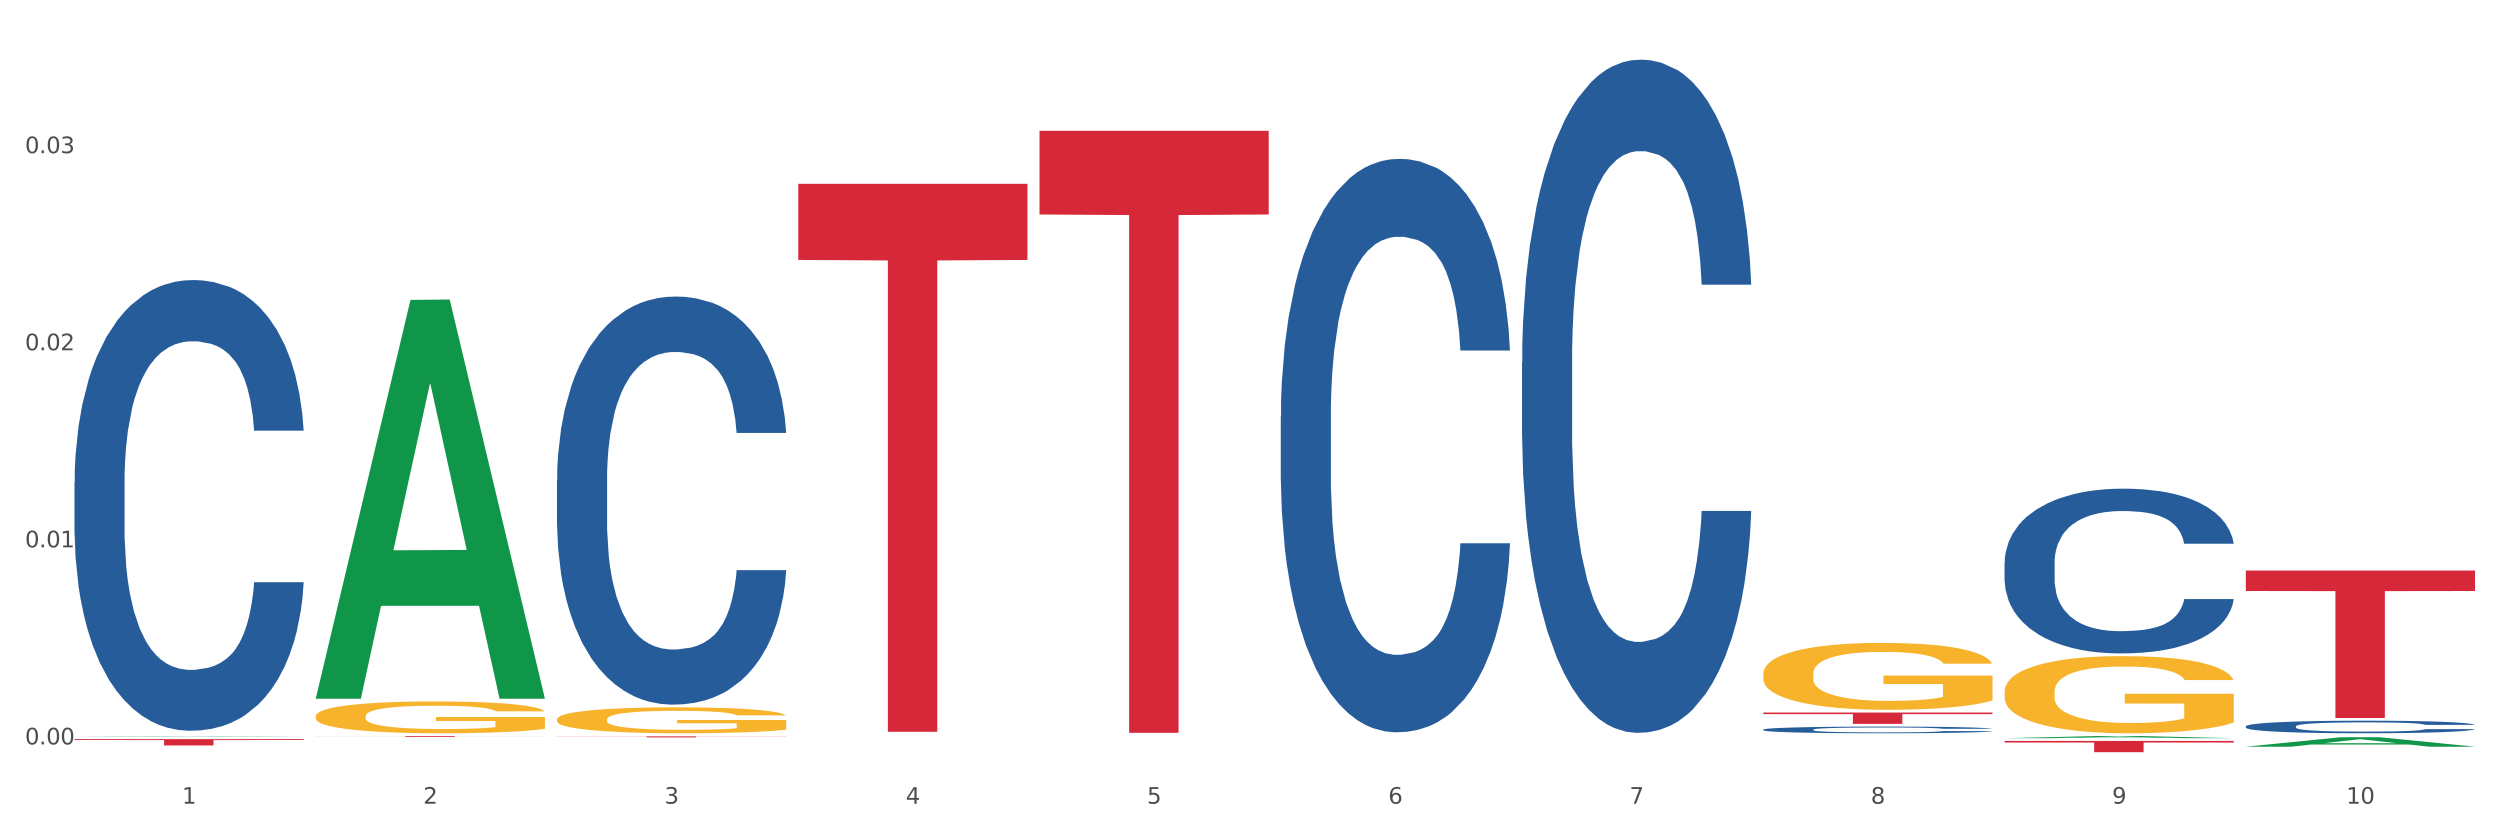 <?xml version="1.0" encoding="utf-8" standalone="no"?>
<!DOCTYPE svg PUBLIC "-//W3C//DTD SVG 1.1//EN"
  "http://www.w3.org/Graphics/SVG/1.1/DTD/svg11.dtd">
<svg xmlns:xlink="http://www.w3.org/1999/xlink" width="1080pt" height="360pt" viewBox="0 0 1080 360" xmlns="http://www.w3.org/2000/svg" version="1.1">
 <rect x="0" y="0" width="1080" height="360" fill="#333333" stroke="none"/>
 <defs>
  <style type="text/css">*{stroke-linejoin: round; stroke-linecap: butt}</style>
 </defs>
 <g id="figure_1">
  <g id="patch_1">
   <path d="M 0 360 
L 1080 360 
L 1080 0 
L 0 0 
z
" style="fill: #ffffff; stroke: #ffffff; stroke-linejoin: miter"/>
  </g>
  <g id="axes_1">
   <g id="matplotlib.axis_1">
    <g id="xtick_1">
     <g id="text_1">
      <!-- 1 -->
      <g style="fill: #4d4d4d" transform="translate(78.627 347.204) scale(0.096 -0.096)">
       <defs>
        <path id="DejaVuSans-31" d="M 794 531 
L 1825 531 
L 1825 4091 
L 703 3866 
L 703 4441 
L 1819 4666 
L 2450 4666 
L 2450 531 
L 3481 531 
L 3481 0 
L 794 0 
L 794 531 
z
" transform="scale(0.016)"/>
       </defs>
       <use xlink:href="#DejaVuSans-31"/>
      </g>
     </g>
    </g>
    <g id="xtick_2">
     <g id="text_2">
      <!-- 2 -->
      <g style="fill: #4d4d4d" transform="translate(182.851 347.204) scale(0.096 -0.096)">
       <defs>
        <path id="DejaVuSans-32" d="M 1228 531 
L 3431 531 
L 3431 0 
L 469 0 
L 469 531 
Q 828 903 1448 1529 
Q 2069 2156 2228 2338 
Q 2531 2678 2651 2914 
Q 2772 3150 2772 3378 
Q 2772 3750 2511 3984 
Q 2250 4219 1831 4219 
Q 1534 4219 1204 4116 
Q 875 4013 500 3803 
L 500 4441 
Q 881 4594 1212 4672 
Q 1544 4750 1819 4750 
Q 2544 4750 2975 4387 
Q 3406 4025 3406 3419 
Q 3406 3131 3298 2873 
Q 3191 2616 2906 2266 
Q 2828 2175 2409 1742 
Q 1991 1309 1228 531 
z
" transform="scale(0.016)"/>
       </defs>
       <use xlink:href="#DejaVuSans-32"/>
      </g>
     </g>
    </g>
    <g id="xtick_3">
     <g id="text_3">
      <!-- 3 -->
      <g style="fill: #4d4d4d" transform="translate(287.074 347.204) scale(0.096 -0.096)">
       <defs>
        <path id="DejaVuSans-33" d="M 2597 2516 
Q 3050 2419 3304 2112 
Q 3559 1806 3559 1356 
Q 3559 666 3084 287 
Q 2609 -91 1734 -91 
Q 1441 -91 1130 -33 
Q 819 25 488 141 
L 488 750 
Q 750 597 1062 519 
Q 1375 441 1716 441 
Q 2309 441 2620 675 
Q 2931 909 2931 1356 
Q 2931 1769 2642 2001 
Q 2353 2234 1838 2234 
L 1294 2234 
L 1294 2753 
L 1863 2753 
Q 2328 2753 2575 2939 
Q 2822 3125 2822 3475 
Q 2822 3834 2567 4026 
Q 2313 4219 1838 4219 
Q 1578 4219 1281 4162 
Q 984 4106 628 3988 
L 628 4550 
Q 988 4650 1302 4700 
Q 1616 4750 1894 4750 
Q 2613 4750 3031 4423 
Q 3450 4097 3450 3541 
Q 3450 3153 3228 2886 
Q 3006 2619 2597 2516 
z
" transform="scale(0.016)"/>
       </defs>
       <use xlink:href="#DejaVuSans-33"/>
      </g>
     </g>
    </g>
    <g id="xtick_4">
     <g id="text_4">
      <!-- 4 -->
      <g style="fill: #4d4d4d" transform="translate(391.298 347.204) scale(0.096 -0.096)">
       <defs>
        <path id="DejaVuSans-34" d="M 2419 4116 
L 825 1625 
L 2419 1625 
L 2419 4116 
z
M 2253 4666 
L 3047 4666 
L 3047 1625 
L 3713 1625 
L 3713 1100 
L 3047 1100 
L 3047 0 
L 2419 0 
L 2419 1100 
L 313 1100 
L 313 1709 
L 2253 4666 
z
" transform="scale(0.016)"/>
       </defs>
       <use xlink:href="#DejaVuSans-34"/>
      </g>
     </g>
    </g>
    <g id="xtick_5">
     <g id="text_5">
      <!-- 5 -->
      <g style="fill: #4d4d4d" transform="translate(495.522 347.204) scale(0.096 -0.096)">
       <defs>
        <path id="DejaVuSans-35" d="M 691 4666 
L 3169 4666 
L 3169 4134 
L 1269 4134 
L 1269 2991 
Q 1406 3038 1543 3061 
Q 1681 3084 1819 3084 
Q 2600 3084 3056 2656 
Q 3513 2228 3513 1497 
Q 3513 744 3044 326 
Q 2575 -91 1722 -91 
Q 1428 -91 1123 -41 
Q 819 9 494 109 
L 494 744 
Q 775 591 1075 516 
Q 1375 441 1709 441 
Q 2250 441 2565 725 
Q 2881 1009 2881 1497 
Q 2881 1984 2565 2268 
Q 2250 2553 1709 2553 
Q 1456 2553 1204 2497 
Q 953 2441 691 2322 
L 691 4666 
z
" transform="scale(0.016)"/>
       </defs>
       <use xlink:href="#DejaVuSans-35"/>
      </g>
     </g>
    </g>
    <g id="xtick_6">
     <g id="text_6">
      <!-- 6 -->
      <g style="fill: #4d4d4d" transform="translate(599.745 347.204) scale(0.096 -0.096)">
       <defs>
        <path id="DejaVuSans-36" d="M 2113 2584 
Q 1688 2584 1439 2293 
Q 1191 2003 1191 1497 
Q 1191 994 1439 701 
Q 1688 409 2113 409 
Q 2538 409 2786 701 
Q 3034 994 3034 1497 
Q 3034 2003 2786 2293 
Q 2538 2584 2113 2584 
z
M 3366 4563 
L 3366 3988 
Q 3128 4100 2886 4159 
Q 2644 4219 2406 4219 
Q 1781 4219 1451 3797 
Q 1122 3375 1075 2522 
Q 1259 2794 1537 2939 
Q 1816 3084 2150 3084 
Q 2853 3084 3261 2657 
Q 3669 2231 3669 1497 
Q 3669 778 3244 343 
Q 2819 -91 2113 -91 
Q 1303 -91 875 529 
Q 447 1150 447 2328 
Q 447 3434 972 4092 
Q 1497 4750 2381 4750 
Q 2619 4750 2861 4703 
Q 3103 4656 3366 4563 
z
" transform="scale(0.016)"/>
       </defs>
       <use xlink:href="#DejaVuSans-36"/>
      </g>
     </g>
    </g>
    <g id="xtick_7">
     <g id="text_7">
      <!-- 7 -->
      <g style="fill: #4d4d4d" transform="translate(703.969 347.204) scale(0.096 -0.096)">
       <defs>
        <path id="DejaVuSans-37" d="M 525 4666 
L 3525 4666 
L 3525 4397 
L 1831 0 
L 1172 0 
L 2766 4134 
L 525 4134 
L 525 4666 
z
" transform="scale(0.016)"/>
       </defs>
       <use xlink:href="#DejaVuSans-37"/>
      </g>
     </g>
    </g>
    <g id="xtick_8">
     <g id="text_8">
      <!-- 8 -->
      <g style="fill: #4d4d4d" transform="translate(808.193 347.204) scale(0.096 -0.096)">
       <defs>
        <path id="DejaVuSans-38" d="M 2034 2216 
Q 1584 2216 1326 1975 
Q 1069 1734 1069 1313 
Q 1069 891 1326 650 
Q 1584 409 2034 409 
Q 2484 409 2743 651 
Q 3003 894 3003 1313 
Q 3003 1734 2745 1975 
Q 2488 2216 2034 2216 
z
M 1403 2484 
Q 997 2584 770 2862 
Q 544 3141 544 3541 
Q 544 4100 942 4425 
Q 1341 4750 2034 4750 
Q 2731 4750 3128 4425 
Q 3525 4100 3525 3541 
Q 3525 3141 3298 2862 
Q 3072 2584 2669 2484 
Q 3125 2378 3379 2068 
Q 3634 1759 3634 1313 
Q 3634 634 3220 271 
Q 2806 -91 2034 -91 
Q 1263 -91 848 271 
Q 434 634 434 1313 
Q 434 1759 690 2068 
Q 947 2378 1403 2484 
z
M 1172 3481 
Q 1172 3119 1398 2916 
Q 1625 2713 2034 2713 
Q 2441 2713 2670 2916 
Q 2900 3119 2900 3481 
Q 2900 3844 2670 4047 
Q 2441 4250 2034 4250 
Q 1625 4250 1398 4047 
Q 1172 3844 1172 3481 
z
" transform="scale(0.016)"/>
       </defs>
       <use xlink:href="#DejaVuSans-38"/>
      </g>
     </g>
    </g>
    <g id="xtick_9">
     <g id="text_9">
      <!-- 9 -->
      <g style="fill: #4d4d4d" transform="translate(912.416 347.204) scale(0.096 -0.096)">
       <defs>
        <path id="DejaVuSans-39" d="M 703 97 
L 703 672 
Q 941 559 1184 500 
Q 1428 441 1663 441 
Q 2288 441 2617 861 
Q 2947 1281 2994 2138 
Q 2813 1869 2534 1725 
Q 2256 1581 1919 1581 
Q 1219 1581 811 2004 
Q 403 2428 403 3163 
Q 403 3881 828 4315 
Q 1253 4750 1959 4750 
Q 2769 4750 3195 4129 
Q 3622 3509 3622 2328 
Q 3622 1225 3098 567 
Q 2575 -91 1691 -91 
Q 1453 -91 1209 -44 
Q 966 3 703 97 
z
M 1959 2075 
Q 2384 2075 2632 2365 
Q 2881 2656 2881 3163 
Q 2881 3666 2632 3958 
Q 2384 4250 1959 4250 
Q 1534 4250 1286 3958 
Q 1038 3666 1038 3163 
Q 1038 2656 1286 2365 
Q 1534 2075 1959 2075 
z
" transform="scale(0.016)"/>
       </defs>
       <use xlink:href="#DejaVuSans-39"/>
      </g>
     </g>
    </g>
    <g id="xtick_10">
     <g id="text_10">
      <!-- 10 -->
      <g style="fill: #4d4d4d" transform="translate(1013.586 347.204) scale(0.096 -0.096)">
       <defs>
        <path id="DejaVuSans-30" d="M 2034 4250 
Q 1547 4250 1301 3770 
Q 1056 3291 1056 2328 
Q 1056 1369 1301 889 
Q 1547 409 2034 409 
Q 2525 409 2770 889 
Q 3016 1369 3016 2328 
Q 3016 3291 2770 3770 
Q 2525 4250 2034 4250 
z
M 2034 4750 
Q 2819 4750 3233 4129 
Q 3647 3509 3647 2328 
Q 3647 1150 3233 529 
Q 2819 -91 2034 -91 
Q 1250 -91 836 529 
Q 422 1150 422 2328 
Q 422 3509 836 4129 
Q 1250 4750 2034 4750 
z
" transform="scale(0.016)"/>
       </defs>
       <use xlink:href="#DejaVuSans-31"/>
       <use xlink:href="#DejaVuSans-30" transform="translate(63.623 0)"/>
      </g>
     </g>
    </g>
    <g id="xtick_11"/>
    <g id="xtick_12"/>
    <g id="xtick_13"/>
    <g id="xtick_14"/>
    <g id="xtick_15"/>
    <g id="xtick_16"/>
    <g id="xtick_17"/>
    <g id="xtick_18"/>
    <g id="xtick_19"/>
   </g>
   <g id="matplotlib.axis_2">
    <g id="ytick_1">
     <g id="text_11">
      <!-- 0.00 -->
      <g style="fill: #4d4d4d" transform="translate(10.8 321.591) scale(0.096 -0.096)">
       <defs>
        <path id="DejaVuSans-2e" d="M 684 794 
L 1344 794 
L 1344 0 
L 684 0 
L 684 794 
z
" transform="scale(0.016)"/>
       </defs>
       <use xlink:href="#DejaVuSans-30"/>
       <use xlink:href="#DejaVuSans-2e" transform="translate(63.623 0)"/>
       <use xlink:href="#DejaVuSans-30" transform="translate(95.41 0)"/>
       <use xlink:href="#DejaVuSans-30" transform="translate(159.033 0)"/>
      </g>
     </g>
    </g>
    <g id="ytick_2">
     <g id="text_12">
      <!-- 0.01 -->
      <g style="fill: #4d4d4d" transform="translate(10.8 236.452) scale(0.096 -0.096)">
       <use xlink:href="#DejaVuSans-30"/>
       <use xlink:href="#DejaVuSans-2e" transform="translate(63.623 0)"/>
       <use xlink:href="#DejaVuSans-30" transform="translate(95.41 0)"/>
       <use xlink:href="#DejaVuSans-31" transform="translate(159.033 0)"/>
      </g>
     </g>
    </g>
    <g id="ytick_3">
     <g id="text_13">
      <!-- 0.02 -->
      <g style="fill: #4d4d4d" transform="translate(10.8 151.312) scale(0.096 -0.096)">
       <use xlink:href="#DejaVuSans-30"/>
       <use xlink:href="#DejaVuSans-2e" transform="translate(63.623 0)"/>
       <use xlink:href="#DejaVuSans-30" transform="translate(95.41 0)"/>
       <use xlink:href="#DejaVuSans-32" transform="translate(159.033 0)"/>
      </g>
     </g>
    </g>
    <g id="ytick_4">
     <g id="text_14">
      <!-- 0.03 -->
      <g style="fill: #4d4d4d" transform="translate(10.8 66.172) scale(0.096 -0.096)">
       <use xlink:href="#DejaVuSans-30"/>
       <use xlink:href="#DejaVuSans-2e" transform="translate(63.623 0)"/>
       <use xlink:href="#DejaVuSans-30" transform="translate(95.41 0)"/>
       <use xlink:href="#DejaVuSans-33" transform="translate(159.033 0)"/>
      </g>
     </g>
    </g>
    <g id="ytick_5"/>
    <g id="ytick_6"/>
    <g id="ytick_7"/>
    <g id="ytick_8"/>
   </g>
   <g id="PolyCollection_1">
    <path d="M 32.175 318.144 
L 32.277 318.144 
L 73.107 317.944 
L 90.051 317.944 
L 131.187 318.145 
L 111.589 318.145 
L 102.709 318.098 
L 60.552 318.098 
L 60.246 318.099 
L 51.671 318.145 
L 32.175 318.145 
L 32.175 318.144 
L 65.86 318.07 
L 97.401 318.07 
L 81.783 317.987 
L 81.579 317.986 
L 81.375 317.987 
L 65.758 318.07 
L 65.86 318.07 
L 32.175 318.144 
z
" clip-path="url(#p47c99b5904)" style="fill: #109648"/>
    <path d="M 761.74 315.186 
L 761.857 315.184 
L 761.857 315.11 
L 762.208 315.01 
L 763.496 314.826 
L 765.134 314.686 
L 767.943 314.522 
L 769.465 314.454 
L 771.454 314.378 
L 775.551 314.254 
L 780.232 314.148 
L 783.509 314.09 
L 785.967 314.053 
L 791.467 313.988 
L 794.627 313.959 
L 797.904 313.935 
L 800.713 313.919 
L 805.395 313.901 
L 809.14 313.893 
L 813.47 313.89 
L 817.098 313.893 
L 821.897 313.903 
L 828.919 313.935 
L 831.611 313.953 
L 835.239 313.985 
L 838.984 314.027 
L 842.027 314.069 
L 845.538 314.13 
L 849.166 314.209 
L 852.677 314.309 
L 855.135 314.401 
L 857.125 314.499 
L 858.88 314.617 
L 860.168 314.746 
L 860.753 314.854 
L 839.335 314.854 
L 838.75 314.757 
L 837.58 314.652 
L 836.409 314.58 
L 835.122 314.522 
L 833.132 314.457 
L 831.377 314.414 
L 828.451 314.364 
L 825.759 314.333 
L 823.535 314.314 
L 820.843 314.299 
L 815.109 314.283 
L 811.012 314.283 
L 808.438 314.288 
L 805.278 314.301 
L 802.586 314.32 
L 799.426 314.351 
L 796.968 314.385 
L 794.51 314.43 
L 793.106 314.462 
L 790.999 314.52 
L 789.595 314.567 
L 787.722 314.649 
L 786.669 314.707 
L 784.796 314.857 
L 783.977 314.968 
L 783.626 315.044 
L 783.392 315.129 
L 783.392 315.54 
L 784.094 315.724 
L 784.679 315.803 
L 785.616 315.893 
L 787.371 316.009 
L 789.946 316.122 
L 792.638 316.204 
L 794.862 316.254 
L 796.968 316.291 
L 799.075 316.32 
L 801.65 316.346 
L 803.756 316.362 
L 806.916 316.377 
L 810.661 316.385 
L 813.587 316.385 
L 819.556 316.372 
L 822.248 316.359 
L 824.823 316.341 
L 827.632 316.312 
L 829.855 316.28 
L 831.143 316.256 
L 833.249 316.206 
L 834.888 316.154 
L 836.292 316.093 
L 837.229 316.04 
L 838.282 315.961 
L 839.101 315.872 
L 839.335 315.824 
L 860.753 315.824 
L 860.285 315.919 
L 859.465 316.011 
L 857.827 316.135 
L 856.539 316.206 
L 854.55 316.293 
L 852.443 316.367 
L 849.517 316.449 
L 846.825 316.509 
L 844.017 316.562 
L 840.974 316.609 
L 835.473 316.675 
L 833.483 316.694 
L 829.27 316.725 
L 825.993 316.744 
L 821.195 316.762 
L 816.279 316.773 
L 811.13 316.775 
L 806.565 316.77 
L 801.533 316.754 
L 798.373 316.738 
L 794.862 316.715 
L 790.765 316.678 
L 786.903 316.633 
L 783.275 316.58 
L 779.881 316.52 
L 776.721 316.451 
L 772.625 316.338 
L 769.582 316.227 
L 767.358 316.125 
L 765.837 316.038 
L 764.315 315.927 
L 763.496 315.85 
L 762.208 315.666 
L 761.74 315.495 
L 761.74 315.186 
z
" clip-path="url(#p47c99b5904)" style="fill: #255c99"/>
    <path d="M 657.517 156.443 
L 657.634 156.177 
L 657.634 148.74 
L 657.985 138.646 
L 659.272 120.053 
L 660.911 105.976 
L 663.72 89.507 
L 665.241 82.601 
L 667.231 74.898 
L 671.327 62.414 
L 676.008 51.79 
L 679.285 45.946 
L 681.743 42.228 
L 687.244 35.587 
L 690.404 32.666 
L 693.681 30.275 
L 696.49 28.681 
L 701.171 26.822 
L 704.916 26.025 
L 709.247 25.759 
L 712.875 26.025 
L 717.673 27.088 
L 724.695 30.275 
L 727.387 32.134 
L 731.015 35.322 
L 734.76 39.572 
L 737.803 43.821 
L 741.314 49.931 
L 744.943 57.899 
L 748.454 67.992 
L 750.911 77.289 
L 752.901 87.117 
L 754.657 99.07 
L 755.944 112.085 
L 756.529 122.975 
L 735.112 122.975 
L 734.526 113.147 
L 733.356 102.523 
L 732.186 95.351 
L 730.898 89.507 
L 728.909 82.867 
L 727.153 78.617 
L 724.227 73.57 
L 721.535 70.383 
L 719.312 68.524 
L 716.62 66.93 
L 710.885 65.336 
L 706.789 65.336 
L 704.214 65.868 
L 701.054 67.196 
L 698.362 69.055 
L 695.202 72.242 
L 692.745 75.695 
L 690.287 80.211 
L 688.882 83.398 
L 686.776 89.242 
L 685.371 94.023 
L 683.499 102.257 
L 682.445 108.1 
L 680.573 123.241 
L 679.754 134.396 
L 679.402 142.099 
L 679.168 150.599 
L 679.168 192.035 
L 679.871 210.628 
L 680.456 218.597 
L 681.392 227.628 
L 683.148 239.315 
L 685.722 250.736 
L 688.414 258.97 
L 690.638 264.017 
L 692.745 267.736 
L 694.851 270.657 
L 697.426 273.314 
L 699.533 274.907 
L 702.693 276.501 
L 706.438 277.298 
L 709.364 277.298 
L 715.332 275.97 
L 718.024 274.642 
L 720.599 272.782 
L 723.408 269.861 
L 725.632 266.673 
L 726.919 264.283 
L 729.026 259.236 
L 730.664 253.924 
L 732.069 247.814 
L 733.005 242.502 
L 734.058 234.534 
L 734.877 225.503 
L 735.112 220.722 
L 756.529 220.722 
L 756.061 230.284 
L 755.242 239.58 
L 753.603 252.064 
L 752.316 259.236 
L 750.326 268.001 
L 748.22 275.438 
L 745.294 283.673 
L 742.602 289.782 
L 739.793 295.094 
L 736.75 299.875 
L 731.249 306.516 
L 729.26 308.375 
L 725.046 311.562 
L 721.769 313.422 
L 716.971 315.281 
L 712.055 316.343 
L 706.906 316.609 
L 702.341 316.078 
L 697.309 314.484 
L 694.149 312.89 
L 690.638 310.5 
L 686.542 306.781 
L 682.679 302.266 
L 679.051 296.953 
L 675.657 290.844 
L 672.497 283.938 
L 668.401 272.517 
L 665.358 261.361 
L 663.134 251.002 
L 661.613 242.236 
L 660.091 231.081 
L 659.272 223.378 
L 657.985 204.785 
L 657.517 187.52 
L 657.517 156.443 
z
" clip-path="url(#p47c99b5904)" style="fill: #255c99"/>
    <path d="M 553.293 179.938 
L 553.41 179.712 
L 553.41 173.377 
L 553.761 164.779 
L 555.049 148.942 
L 556.687 136.95 
L 559.496 122.923 
L 561.017 117.04 
L 563.007 110.479 
L 567.103 99.845 
L 571.785 90.795 
L 575.062 85.817 
L 577.52 82.65 
L 583.02 76.993 
L 586.18 74.505 
L 589.457 72.468 
L 592.266 71.111 
L 596.948 69.527 
L 600.693 68.848 
L 605.023 68.622 
L 608.651 68.848 
L 613.45 69.753 
L 620.472 72.468 
L 623.164 74.052 
L 626.792 76.767 
L 630.537 80.387 
L 633.58 84.007 
L 637.091 89.211 
L 640.719 95.998 
L 644.23 104.596 
L 646.688 112.515 
L 648.677 120.886 
L 650.433 131.068 
L 651.72 142.154 
L 652.306 151.43 
L 630.888 151.43 
L 630.303 143.059 
L 629.132 134.009 
L 627.962 127.9 
L 626.675 122.923 
L 624.685 117.266 
L 622.929 113.646 
L 620.004 109.347 
L 617.312 106.632 
L 615.088 105.049 
L 612.396 103.691 
L 606.661 102.334 
L 602.565 102.334 
L 599.99 102.786 
L 596.83 103.917 
L 594.139 105.501 
L 590.979 108.216 
L 588.521 111.157 
L 586.063 115.004 
L 584.659 117.719 
L 582.552 122.696 
L 581.148 126.769 
L 579.275 133.783 
L 578.222 138.76 
L 576.349 151.657 
L 575.53 161.159 
L 575.179 167.721 
L 574.945 174.961 
L 574.945 210.256 
L 575.647 226.094 
L 576.232 232.881 
L 577.168 240.574 
L 578.924 250.529 
L 581.499 260.258 
L 584.191 267.272 
L 586.414 271.57 
L 588.521 274.738 
L 590.628 277.227 
L 593.202 279.489 
L 595.309 280.847 
L 598.469 282.204 
L 602.214 282.883 
L 605.14 282.883 
L 611.109 281.752 
L 613.801 280.62 
L 616.375 279.037 
L 619.184 276.548 
L 621.408 273.833 
L 622.695 271.797 
L 624.802 267.498 
L 626.441 262.973 
L 627.845 257.769 
L 628.781 253.244 
L 629.835 246.456 
L 630.654 238.764 
L 630.888 234.691 
L 652.306 234.691 
L 651.837 242.836 
L 651.018 250.755 
L 649.38 261.389 
L 648.092 267.498 
L 646.103 274.964 
L 643.996 281.299 
L 641.07 288.313 
L 638.378 293.517 
L 635.569 298.042 
L 632.526 302.114 
L 627.026 307.771 
L 625.036 309.355 
L 620.823 312.07 
L 617.546 313.653 
L 612.747 315.237 
L 607.832 316.142 
L 602.682 316.368 
L 598.118 315.916 
L 593.085 314.558 
L 589.925 313.201 
L 586.414 311.165 
L 582.318 307.997 
L 578.456 304.151 
L 574.828 299.626 
L 571.434 294.422 
L 568.274 288.539 
L 564.177 278.81 
L 561.135 269.308 
L 558.911 260.484 
L 557.389 253.018 
L 555.868 243.515 
L 555.049 236.954 
L 553.761 221.116 
L 553.293 206.41 
L 553.293 179.938 
z
" clip-path="url(#p47c99b5904)" style="fill: #255c99"/>
    <path d="M 240.622 207.321 
L 240.739 207.16 
L 240.739 202.652 
L 241.09 196.534 
L 242.378 185.263 
L 244.016 176.73 
L 246.825 166.747 
L 248.347 162.561 
L 250.336 157.892 
L 254.432 150.324 
L 259.114 143.884 
L 262.391 140.342 
L 264.849 138.088 
L 270.349 134.062 
L 273.509 132.291 
L 276.786 130.842 
L 279.595 129.876 
L 284.277 128.749 
L 288.022 128.266 
L 292.352 128.105 
L 295.98 128.266 
L 300.779 128.91 
L 307.801 130.842 
L 310.493 131.969 
L 314.121 133.901 
L 317.866 136.478 
L 320.909 139.054 
L 324.42 142.757 
L 328.048 147.587 
L 331.559 153.706 
L 334.017 159.341 
L 336.007 165.298 
L 337.762 172.544 
L 339.049 180.433 
L 339.635 187.034 
L 318.217 187.034 
L 317.632 181.077 
L 316.462 174.637 
L 315.291 170.289 
L 314.004 166.747 
L 312.014 162.722 
L 310.259 160.146 
L 307.333 157.087 
L 304.641 155.155 
L 302.417 154.028 
L 299.725 153.061 
L 293.991 152.095 
L 289.894 152.095 
L 287.32 152.417 
L 284.16 153.222 
L 281.468 154.35 
L 278.308 156.282 
L 275.85 158.375 
L 273.392 161.112 
L 271.988 163.044 
L 269.881 166.586 
L 268.477 169.484 
L 266.604 174.476 
L 265.551 178.018 
L 263.678 187.195 
L 262.859 193.958 
L 262.508 198.627 
L 262.274 203.779 
L 262.274 228.897 
L 262.976 240.167 
L 263.561 244.997 
L 264.498 250.472 
L 266.253 257.556 
L 268.828 264.479 
L 271.52 269.471 
L 273.743 272.53 
L 275.85 274.784 
L 277.957 276.555 
L 280.532 278.165 
L 282.638 279.131 
L 285.798 280.097 
L 289.543 280.58 
L 292.469 280.58 
L 298.438 279.775 
L 301.13 278.97 
L 303.705 277.843 
L 306.513 276.072 
L 308.737 274.14 
L 310.025 272.691 
L 312.131 269.632 
L 313.77 266.412 
L 315.174 262.708 
L 316.11 259.488 
L 317.164 254.658 
L 317.983 249.184 
L 318.217 246.285 
L 339.635 246.285 
L 339.167 252.082 
L 338.347 257.717 
L 336.709 265.284 
L 335.421 269.632 
L 333.432 274.945 
L 331.325 279.453 
L 328.399 284.445 
L 325.707 288.148 
L 322.899 291.368 
L 319.856 294.266 
L 314.355 298.291 
L 312.365 299.418 
L 308.152 301.35 
L 304.875 302.477 
L 300.077 303.605 
L 295.161 304.249 
L 290.011 304.41 
L 285.447 304.088 
L 280.414 303.122 
L 277.254 302.155 
L 273.743 300.706 
L 269.647 298.452 
L 265.785 295.715 
L 262.157 292.495 
L 258.763 288.792 
L 255.603 284.606 
L 251.507 277.682 
L 248.464 270.92 
L 246.24 264.64 
L 244.718 259.327 
L 243.197 252.565 
L 242.378 247.896 
L 241.09 236.625 
L 240.622 226.159 
L 240.622 207.321 
z
" clip-path="url(#p47c99b5904)" style="fill: #255c99"/>
    <path d="M 32.175 319.314 
L 131.187 319.314 
L 131.187 319.693 
L 92.239 319.695 
L 92.239 322.043 
L 70.888 322.043 
L 70.888 319.695 
L 32.175 319.693 
L 32.175 319.316 
L 32.175 319.314 
z
" clip-path="url(#p47c99b5904)" style="fill: #d62839"/>
    <path d="M 136.399 317.968 
L 235.411 317.968 
L 235.411 318.018 
L 196.463 318.019 
L 196.463 318.33 
L 175.112 318.33 
L 175.112 318.019 
L 136.399 318.018 
L 136.399 317.968 
L 136.399 317.968 
z
" clip-path="url(#p47c99b5904)" style="fill: #d62839"/>
    <path d="M 240.622 318.106 
L 339.635 318.106 
L 339.635 318.17 
L 300.687 318.17 
L 300.687 318.564 
L 279.336 318.564 
L 279.336 318.17 
L 240.622 318.17 
L 240.622 318.107 
L 240.622 318.106 
z
" clip-path="url(#p47c99b5904)" style="fill: #d62839"/>
    <path d="M 344.846 79.391 
L 443.858 79.391 
L 443.858 112.291 
L 404.91 112.513 
L 404.91 316.135 
L 383.559 316.135 
L 383.559 112.513 
L 344.846 112.291 
L 344.846 79.613 
L 344.846 79.391 
z
" clip-path="url(#p47c99b5904)" style="fill: #d62839"/>
    <path d="M 449.069 56.518 
L 548.082 56.518 
L 548.082 92.656 
L 509.134 92.901 
L 509.134 316.569 
L 487.783 316.569 
L 487.783 92.901 
L 449.069 92.656 
L 449.069 56.762 
L 449.069 56.518 
z
" clip-path="url(#p47c99b5904)" style="fill: #d62839"/>
    <path d="M 761.74 307.815 
L 860.753 307.815 
L 860.753 308.497 
L 821.805 308.501 
L 821.805 312.721 
L 800.454 312.721 
L 800.454 308.501 
L 761.74 308.497 
L 761.74 307.819 
L 761.74 307.815 
z
" clip-path="url(#p47c99b5904)" style="fill: #d62839"/>
    <path d="M 865.964 298.848 
L 866.081 298.818 
L 866.081 297.722 
L 866.315 296.779 
L 867.484 294.496 
L 869.237 292.609 
L 870.523 291.604 
L 871.809 290.783 
L 873.329 289.961 
L 875.199 289.109 
L 878.589 287.861 
L 880.693 287.222 
L 883.265 286.552 
L 887.941 285.578 
L 891.331 285.03 
L 894.838 284.574 
L 900.566 284.026 
L 904.306 283.782 
L 908.281 283.6 
L 913.074 283.478 
L 916.698 283.447 
L 924.647 283.539 
L 931.427 283.813 
L 934.7 284.026 
L 938.908 284.391 
L 941.129 284.634 
L 944.753 285.121 
L 948.494 285.761 
L 951.066 286.308 
L 954.923 287.343 
L 957.846 288.378 
L 960.534 289.656 
L 961.937 290.539 
L 962.989 291.361 
L 963.924 292.304 
L 964.859 293.796 
L 943.818 293.796 
L 943 292.731 
L 941.714 291.726 
L 939.843 290.752 
L 938.207 290.143 
L 935.401 289.383 
L 932.829 288.896 
L 930.141 288.53 
L 926.868 288.226 
L 924.296 288.074 
L 920.672 287.952 
L 913.541 287.982 
L 908.749 288.226 
L 905.475 288.53 
L 903.371 288.804 
L 901.501 289.109 
L 899.397 289.535 
L 896.942 290.174 
L 895.188 290.752 
L 893.435 291.483 
L 892.032 292.213 
L 890.746 293.065 
L 889.694 293.978 
L 888.876 294.922 
L 888.175 296.079 
L 887.59 297.996 
L 887.59 302.166 
L 887.824 303.109 
L 888.408 304.357 
L 889.11 305.301 
L 890.279 306.427 
L 891.331 307.188 
L 893.318 308.284 
L 895.539 309.197 
L 897.293 309.775 
L 899.046 310.262 
L 902.085 310.932 
L 905.475 311.479 
L 908.398 311.814 
L 912.372 312.119 
L 915.061 312.24 
L 917.399 312.301 
L 923.127 312.301 
L 927.218 312.21 
L 931.777 311.997 
L 935.284 311.723 
L 938.207 311.388 
L 941.48 310.84 
L 943.584 310.323 
L 943.584 303.962 
L 917.867 303.931 
L 917.867 299.701 
L 964.976 299.701 
L 964.976 312.119 
L 962.989 312.758 
L 960.768 313.336 
L 958.43 313.853 
L 954.923 314.493 
L 950.715 315.101 
L 946.974 315.527 
L 943 315.893 
L 938.324 316.227 
L 932.245 316.532 
L 928.504 316.654 
L 923.828 316.745 
L 918.334 316.775 
L 913.541 316.714 
L 908.865 316.562 
L 903.956 316.288 
L 899.163 315.893 
L 895.539 315.497 
L 891.915 315.01 
L 888.058 314.371 
L 885.018 313.762 
L 882.68 313.214 
L 880.109 312.514 
L 877.303 311.601 
L 875.199 310.779 
L 873.329 309.927 
L 871.341 308.831 
L 869.938 307.888 
L 868.536 306.701 
L 867.717 305.818 
L 866.782 304.449 
L 866.081 302.531 
L 865.964 298.848 
z
" clip-path="url(#p47c99b5904)" style="fill: #f7b32b"/>
    <path d="M 761.74 291.099 
L 761.857 291.073 
L 761.857 290.122 
L 762.091 289.304 
L 763.26 287.324 
L 765.013 285.688 
L 766.299 284.817 
L 767.585 284.104 
L 769.105 283.391 
L 770.975 282.652 
L 774.365 281.57 
L 776.469 281.016 
L 779.041 280.435 
L 783.717 279.59 
L 787.107 279.115 
L 790.614 278.719 
L 796.342 278.244 
L 800.083 278.033 
L 804.057 277.875 
L 808.85 277.769 
L 812.474 277.743 
L 820.423 277.822 
L 827.203 278.059 
L 830.476 278.244 
L 834.685 278.561 
L 836.906 278.772 
L 840.529 279.194 
L 844.27 279.749 
L 846.842 280.224 
L 850.7 281.121 
L 853.622 282.019 
L 856.311 283.127 
L 857.713 283.893 
L 858.766 284.606 
L 859.701 285.424 
L 860.636 286.717 
L 839.594 286.717 
L 838.776 285.793 
L 837.49 284.922 
L 835.62 284.078 
L 833.983 283.55 
L 831.178 282.89 
L 828.606 282.468 
L 825.917 282.151 
L 822.644 281.887 
L 820.072 281.755 
L 816.448 281.649 
L 809.318 281.676 
L 804.525 281.887 
L 801.252 282.151 
L 799.148 282.388 
L 797.277 282.652 
L 795.173 283.022 
L 792.718 283.576 
L 790.965 284.078 
L 789.211 284.711 
L 787.809 285.345 
L 786.523 286.084 
L 785.471 286.876 
L 784.652 287.694 
L 783.951 288.697 
L 783.366 290.36 
L 783.366 293.976 
L 783.6 294.794 
L 784.185 295.877 
L 784.886 296.695 
L 786.055 297.672 
L 787.107 298.331 
L 789.094 299.282 
L 791.315 300.074 
L 793.069 300.575 
L 794.822 300.997 
L 797.862 301.578 
L 801.252 302.053 
L 804.174 302.344 
L 808.149 302.608 
L 810.837 302.713 
L 813.175 302.766 
L 818.903 302.766 
L 822.995 302.687 
L 827.554 302.502 
L 831.061 302.264 
L 833.983 301.974 
L 837.256 301.499 
L 839.36 301.05 
L 839.36 295.533 
L 813.643 295.507 
L 813.643 291.838 
L 860.753 291.838 
L 860.753 302.608 
L 858.766 303.162 
L 856.544 303.663 
L 854.206 304.112 
L 850.7 304.666 
L 846.491 305.194 
L 842.751 305.564 
L 838.776 305.881 
L 834.1 306.171 
L 828.021 306.435 
L 824.281 306.54 
L 819.605 306.62 
L 814.111 306.646 
L 809.318 306.593 
L 804.642 306.461 
L 799.732 306.224 
L 794.939 305.881 
L 791.315 305.537 
L 787.692 305.115 
L 783.834 304.561 
L 780.795 304.033 
L 778.457 303.558 
L 775.885 302.951 
L 773.079 302.159 
L 770.975 301.446 
L 769.105 300.707 
L 767.118 299.757 
L 765.715 298.939 
L 764.312 297.909 
L 763.494 297.144 
L 762.559 295.956 
L 761.857 294.293 
L 761.74 291.099 
z
" clip-path="url(#p47c99b5904)" style="fill: #f7b32b"/>
    <path d="M 240.622 310.752 
L 240.739 310.742 
L 240.739 310.374 
L 240.973 310.057 
L 242.142 309.29 
L 243.895 308.656 
L 245.181 308.319 
L 246.467 308.043 
L 247.987 307.767 
L 249.857 307.48 
L 253.247 307.061 
L 255.351 306.846 
L 257.923 306.621 
L 262.599 306.294 
L 265.989 306.11 
L 269.496 305.957 
L 275.224 305.773 
L 278.965 305.691 
L 282.939 305.629 
L 287.732 305.589 
L 291.356 305.578 
L 299.305 305.609 
L 306.085 305.701 
L 309.358 305.773 
L 313.566 305.895 
L 315.788 305.977 
L 319.411 306.141 
L 323.152 306.355 
L 325.724 306.54 
L 329.581 306.887 
L 332.504 307.235 
L 335.193 307.664 
L 336.595 307.961 
L 337.647 308.237 
L 338.583 308.554 
L 339.518 309.055 
L 318.476 309.055 
L 317.658 308.697 
L 316.372 308.36 
L 314.502 308.032 
L 312.865 307.828 
L 310.06 307.572 
L 307.488 307.409 
L 304.799 307.286 
L 301.526 307.184 
L 298.954 307.133 
L 295.33 307.092 
L 288.2 307.102 
L 283.407 307.184 
L 280.134 307.286 
L 278.03 307.378 
L 276.159 307.48 
L 274.055 307.623 
L 271.6 307.838 
L 269.847 308.032 
L 268.093 308.278 
L 266.69 308.523 
L 265.405 308.81 
L 264.352 309.116 
L 263.534 309.433 
L 262.833 309.822 
L 262.248 310.466 
L 262.248 311.867 
L 262.482 312.184 
L 263.067 312.603 
L 263.768 312.92 
L 264.937 313.299 
L 265.989 313.554 
L 267.976 313.922 
L 270.197 314.229 
L 271.951 314.423 
L 273.704 314.587 
L 276.744 314.812 
L 280.134 314.996 
L 283.056 315.109 
L 287.031 315.211 
L 289.719 315.252 
L 292.057 315.272 
L 297.785 315.272 
L 301.877 315.242 
L 306.436 315.17 
L 309.943 315.078 
L 312.865 314.965 
L 316.138 314.781 
L 318.242 314.608 
L 318.242 312.47 
L 292.525 312.46 
L 292.525 311.039 
L 339.635 311.039 
L 339.635 315.211 
L 337.647 315.426 
L 335.426 315.62 
L 333.088 315.794 
L 329.581 316.008 
L 325.373 316.213 
L 321.632 316.356 
L 317.658 316.479 
L 312.982 316.591 
L 306.903 316.694 
L 303.163 316.734 
L 298.487 316.765 
L 292.992 316.775 
L 288.2 316.755 
L 283.524 316.704 
L 278.614 316.612 
L 273.821 316.479 
L 270.197 316.346 
L 266.574 316.182 
L 262.716 315.968 
L 259.677 315.763 
L 257.339 315.579 
L 254.767 315.344 
L 251.961 315.037 
L 249.857 314.761 
L 247.987 314.475 
L 246 314.106 
L 244.597 313.789 
L 243.194 313.391 
L 242.376 313.094 
L 241.441 312.634 
L 240.739 311.99 
L 240.622 310.752 
z
" clip-path="url(#p47c99b5904)" style="fill: #f7b32b"/>
    <path d="M 970.188 313.779 
L 970.305 313.774 
L 970.305 313.635 
L 970.656 313.446 
L 971.943 313.098 
L 973.582 312.835 
L 976.39 312.527 
L 977.912 312.397 
L 979.902 312.253 
L 983.998 312.02 
L 988.679 311.821 
L 991.956 311.712 
L 994.414 311.642 
L 999.915 311.518 
L 1003.075 311.463 
L 1006.352 311.419 
L 1009.161 311.389 
L 1013.842 311.354 
L 1017.587 311.339 
L 1021.917 311.334 
L 1025.546 311.339 
L 1030.344 311.359 
L 1037.366 311.419 
L 1040.058 311.453 
L 1043.686 311.513 
L 1047.431 311.592 
L 1050.474 311.672 
L 1053.985 311.786 
L 1057.613 311.935 
L 1061.125 312.124 
L 1063.582 312.298 
L 1065.572 312.482 
L 1067.327 312.706 
L 1068.615 312.949 
L 1069.2 313.153 
L 1047.782 313.153 
L 1047.197 312.969 
L 1046.027 312.77 
L 1044.857 312.636 
L 1043.569 312.527 
L 1041.58 312.402 
L 1039.824 312.323 
L 1036.898 312.229 
L 1034.206 312.169 
L 1031.983 312.134 
L 1029.291 312.104 
L 1023.556 312.074 
L 1019.46 312.074 
L 1016.885 312.084 
L 1013.725 312.109 
L 1011.033 312.144 
L 1007.873 312.204 
L 1005.415 312.268 
L 1002.958 312.353 
L 1001.553 312.412 
L 999.447 312.522 
L 998.042 312.611 
L 996.17 312.765 
L 995.116 312.875 
L 993.244 313.158 
L 992.424 313.366 
L 992.073 313.511 
L 991.839 313.67 
L 991.839 314.445 
L 992.541 314.793 
L 993.127 314.942 
L 994.063 315.111 
L 995.818 315.329 
L 998.393 315.543 
L 1001.085 315.697 
L 1003.309 315.791 
L 1005.415 315.861 
L 1007.522 315.916 
L 1010.097 315.965 
L 1012.203 315.995 
L 1015.363 316.025 
L 1019.109 316.04 
L 1022.035 316.04 
L 1028.003 316.015 
L 1030.695 315.99 
L 1033.27 315.955 
L 1036.079 315.901 
L 1038.303 315.841 
L 1039.59 315.796 
L 1041.697 315.702 
L 1043.335 315.603 
L 1044.739 315.488 
L 1045.676 315.389 
L 1046.729 315.24 
L 1047.548 315.071 
L 1047.782 314.981 
L 1069.2 314.981 
L 1068.732 315.16 
L 1067.913 315.334 
L 1066.274 315.568 
L 1064.987 315.702 
L 1062.997 315.866 
L 1060.89 316.005 
L 1057.965 316.159 
L 1055.273 316.273 
L 1052.464 316.373 
L 1049.421 316.462 
L 1043.92 316.587 
L 1041.931 316.621 
L 1037.717 316.681 
L 1034.44 316.716 
L 1029.642 316.751 
L 1024.726 316.77 
L 1019.577 316.775 
L 1015.012 316.765 
L 1009.98 316.736 
L 1006.82 316.706 
L 1003.309 316.661 
L 999.212 316.591 
L 995.35 316.507 
L 991.722 316.408 
L 988.328 316.293 
L 985.168 316.164 
L 981.072 315.95 
L 978.029 315.742 
L 975.805 315.548 
L 974.284 315.384 
L 972.762 315.175 
L 971.943 315.031 
L 970.656 314.683 
L 970.188 314.36 
L 970.188 313.779 
z
" clip-path="url(#p47c99b5904)" style="fill: #255c99"/>
    <path d="M 865.964 320.084 
L 964.976 320.084 
L 964.976 320.76 
L 926.028 320.764 
L 926.028 324.95 
L 904.677 324.95 
L 904.677 320.764 
L 865.964 320.76 
L 865.964 320.088 
L 865.964 320.084 
z
" clip-path="url(#p47c99b5904)" style="fill: #d62839"/>
    <path d="M 32.175 208.464 
L 32.292 208.286 
L 32.292 203.307 
L 32.643 196.55 
L 33.931 184.103 
L 35.569 174.679 
L 38.378 163.654 
L 39.899 159.031 
L 41.889 153.874 
L 45.985 145.516 
L 50.667 138.404 
L 53.944 134.492 
L 56.401 132.002 
L 61.902 127.557 
L 65.062 125.601 
L 68.339 124 
L 71.148 122.933 
L 75.829 121.689 
L 79.575 121.155 
L 83.905 120.977 
L 87.533 121.155 
L 92.331 121.867 
L 99.354 124 
L 102.045 125.245 
L 105.674 127.379 
L 109.419 130.224 
L 112.462 133.069 
L 115.973 137.159 
L 119.601 142.493 
L 123.112 149.251 
L 125.57 155.474 
L 127.559 162.053 
L 129.315 170.055 
L 130.602 178.768 
L 131.187 186.059 
L 109.77 186.059 
L 109.185 179.48 
L 108.014 172.367 
L 106.844 167.566 
L 105.557 163.654 
L 103.567 159.208 
L 101.811 156.363 
L 98.886 152.985 
L 96.194 150.851 
L 93.97 149.606 
L 91.278 148.539 
L 85.543 147.472 
L 81.447 147.472 
L 78.872 147.828 
L 75.712 148.717 
L 73.021 149.962 
L 69.861 152.096 
L 67.403 154.407 
L 64.945 157.43 
L 63.541 159.564 
L 61.434 163.476 
L 60.03 166.677 
L 58.157 172.189 
L 57.104 176.101 
L 55.231 186.237 
L 54.412 193.705 
L 54.061 198.862 
L 53.827 204.552 
L 53.827 232.292 
L 54.529 244.739 
L 55.114 250.074 
L 56.05 256.119 
L 57.806 263.943 
L 60.381 271.59 
L 63.072 277.102 
L 65.296 280.481 
L 67.403 282.97 
L 69.509 284.926 
L 72.084 286.704 
L 74.191 287.771 
L 77.351 288.838 
L 81.096 289.371 
L 84.022 289.371 
L 89.991 288.482 
L 92.683 287.593 
L 95.257 286.349 
L 98.066 284.393 
L 100.29 282.259 
L 101.577 280.658 
L 103.684 277.28 
L 105.322 273.723 
L 106.727 269.634 
L 107.663 266.077 
L 108.717 260.743 
L 109.536 254.697 
L 109.77 251.496 
L 131.187 251.496 
L 130.719 257.898 
L 129.9 264.121 
L 128.262 272.479 
L 126.974 277.28 
L 124.985 283.148 
L 122.878 288.127 
L 119.952 293.639 
L 117.26 297.729 
L 114.451 301.285 
L 111.408 304.486 
L 105.908 308.931 
L 103.918 310.176 
L 99.705 312.31 
L 96.428 313.555 
L 91.629 314.799 
L 86.714 315.511 
L 81.564 315.689 
L 77 315.333 
L 71.967 314.266 
L 68.807 313.199 
L 65.296 311.599 
L 61.2 309.109 
L 57.338 306.086 
L 53.71 302.53 
L 50.316 298.44 
L 47.156 293.817 
L 43.059 286.171 
L 40.016 278.702 
L 37.793 271.767 
L 36.271 265.899 
L 34.75 258.431 
L 33.931 253.274 
L 32.643 240.827 
L 32.175 229.269 
L 32.175 208.464 
z
" clip-path="url(#p47c99b5904)" style="fill: #255c99"/>
    <path d="M 136.399 309.382 
L 136.516 309.369 
L 136.516 308.917 
L 136.749 308.528 
L 137.918 307.587 
L 139.672 306.808 
L 140.958 306.394 
L 142.244 306.055 
L 143.763 305.716 
L 145.634 305.365 
L 149.024 304.85 
L 151.128 304.587 
L 153.699 304.31 
L 158.375 303.909 
L 161.765 303.683 
L 165.272 303.495 
L 171 303.269 
L 174.741 303.168 
L 178.716 303.093 
L 183.508 303.043 
L 187.132 303.03 
L 195.081 303.068 
L 201.861 303.181 
L 205.135 303.269 
L 209.343 303.419 
L 211.564 303.52 
L 215.188 303.72 
L 218.928 303.984 
L 221.5 304.21 
L 225.358 304.637 
L 228.28 305.064 
L 230.969 305.591 
L 232.372 305.955 
L 233.424 306.294 
L 234.359 306.683 
L 235.294 307.298 
L 214.253 307.298 
L 213.434 306.859 
L 212.148 306.444 
L 210.278 306.043 
L 208.641 305.792 
L 205.836 305.478 
L 203.264 305.277 
L 200.576 305.126 
L 197.302 305.001 
L 194.731 304.938 
L 191.107 304.888 
L 183.976 304.9 
L 179.183 305.001 
L 175.91 305.126 
L 173.806 305.239 
L 171.936 305.365 
L 169.831 305.541 
L 167.377 305.804 
L 165.623 306.043 
L 163.87 306.344 
L 162.467 306.645 
L 161.181 306.997 
L 160.129 307.373 
L 159.311 307.762 
L 158.609 308.239 
L 158.025 309.03 
L 158.025 310.75 
L 158.259 311.139 
L 158.843 311.654 
L 159.544 312.043 
L 160.713 312.507 
L 161.765 312.821 
L 163.753 313.273 
L 165.974 313.65 
L 167.727 313.888 
L 169.481 314.089 
L 172.52 314.365 
L 175.91 314.591 
L 178.833 314.729 
L 182.807 314.855 
L 185.496 314.905 
L 187.834 314.93 
L 193.562 314.93 
L 197.653 314.892 
L 202.212 314.805 
L 205.719 314.692 
L 208.641 314.554 
L 211.915 314.328 
L 214.019 314.114 
L 214.019 311.491 
L 188.301 311.478 
L 188.301 309.733 
L 235.411 309.733 
L 235.411 314.855 
L 233.424 315.118 
L 231.203 315.357 
L 228.865 315.57 
L 225.358 315.834 
L 221.15 316.085 
L 217.409 316.261 
L 213.434 316.411 
L 208.758 316.549 
L 202.68 316.675 
L 198.939 316.725 
L 194.263 316.763 
L 188.769 316.775 
L 183.976 316.75 
L 179.3 316.687 
L 174.39 316.575 
L 169.598 316.411 
L 165.974 316.248 
L 162.35 316.047 
L 158.492 315.784 
L 155.453 315.533 
L 153.115 315.307 
L 150.543 315.018 
L 147.738 314.641 
L 145.634 314.302 
L 143.763 313.951 
L 141.776 313.499 
L 140.373 313.11 
L 138.97 312.62 
L 138.152 312.256 
L 137.217 311.691 
L 136.516 310.901 
L 136.399 309.382 
z
" clip-path="url(#p47c99b5904)" style="fill: #f7b32b"/>
    <path d="M 970.188 322.575 
L 970.29 322.571 
L 1011.12 318.486 
L 1028.064 318.482 
L 1069.2 322.583 
L 1049.602 322.583 
L 1040.721 321.628 
L 998.564 321.628 
L 998.258 321.643 
L 989.684 322.583 
L 970.188 322.583 
L 970.188 322.575 
L 1003.872 321.058 
L 1035.413 321.054 
L 1019.796 319.356 
L 1019.592 319.349 
L 1019.388 319.36 
L 1003.77 321.054 
L 1003.872 321.058 
L 970.188 322.575 
z
" clip-path="url(#p47c99b5904)" style="fill: #109648"/>
    <path d="M 865.964 318.913 
L 866.066 318.912 
L 906.896 317.945 
L 923.84 317.944 
L 964.976 318.915 
L 945.378 318.915 
L 936.498 318.689 
L 894.341 318.689 
L 894.034 318.693 
L 885.46 318.915 
L 865.964 318.915 
L 865.964 318.913 
L 899.649 318.554 
L 931.19 318.553 
L 915.572 318.151 
L 915.368 318.149 
L 915.164 318.152 
L 899.547 318.553 
L 899.649 318.554 
L 865.964 318.913 
z
" clip-path="url(#p47c99b5904)" style="fill: #109648"/>
    <path d="M 136.399 301.537 
L 136.501 301.376 
L 177.331 129.554 
L 194.275 129.392 
L 235.411 301.861 
L 215.813 301.861 
L 206.932 261.7 
L 164.775 261.7 
L 164.469 262.347 
L 155.895 301.861 
L 136.399 301.861 
L 136.399 301.537 
L 170.083 237.732 
L 201.624 237.57 
L 186.007 166.153 
L 185.803 165.829 
L 185.599 166.315 
L 169.981 237.57 
L 170.083 237.732 
L 136.399 301.537 
z
" clip-path="url(#p47c99b5904)" style="fill: #109648"/>
    <path d="M 970.188 246.458 
L 1069.2 246.458 
L 1069.2 255.312 
L 1030.252 255.371 
L 1030.252 310.165 
L 1008.901 310.165 
L 1008.901 255.371 
L 970.188 255.312 
L 970.188 246.518 
L 970.188 246.458 
z
" clip-path="url(#p47c99b5904)" style="fill: #d62839"/>
    <path d="M 865.964 243.079 
L 866.081 243.014 
L 866.081 241.194 
L 866.432 238.724 
L 867.719 234.173 
L 869.358 230.728 
L 872.167 226.698 
L 873.688 225.007 
L 875.678 223.122 
L 879.774 220.067 
L 884.456 217.467 
L 887.733 216.036 
L 890.19 215.126 
L 895.691 213.501 
L 898.851 212.786 
L 902.128 212.201 
L 904.937 211.811 
L 909.618 211.356 
L 913.364 211.161 
L 917.694 211.096 
L 921.322 211.161 
L 926.12 211.421 
L 933.143 212.201 
L 935.834 212.656 
L 939.463 213.436 
L 943.208 214.476 
L 946.251 215.516 
L 949.762 217.011 
L 953.39 218.962 
L 956.901 221.432 
L 959.359 223.707 
L 961.348 226.113 
L 963.104 229.038 
L 964.391 232.223 
L 964.976 234.888 
L 943.559 234.888 
L 942.974 232.483 
L 941.803 229.883 
L 940.633 228.128 
L 939.346 226.698 
L 937.356 225.072 
L 935.6 224.032 
L 932.674 222.797 
L 929.983 222.017 
L 927.759 221.562 
L 925.067 221.172 
L 919.332 220.782 
L 915.236 220.782 
L 912.661 220.912 
L 909.501 221.237 
L 906.81 221.692 
L 903.65 222.472 
L 901.192 223.317 
L 898.734 224.422 
L 897.33 225.202 
L 895.223 226.633 
L 893.819 227.803 
L 891.946 229.818 
L 890.893 231.248 
L 889.02 234.953 
L 888.201 237.684 
L 887.85 239.569 
L 887.616 241.649 
L 887.616 251.79 
L 888.318 256.341 
L 888.903 258.291 
L 889.839 260.501 
L 891.595 263.362 
L 894.17 266.157 
L 896.861 268.172 
L 899.085 269.407 
L 901.192 270.317 
L 903.298 271.032 
L 905.873 271.683 
L 907.98 272.073 
L 911.14 272.463 
L 914.885 272.658 
L 917.811 272.658 
L 923.78 272.333 
L 926.472 272.008 
L 929.046 271.553 
L 931.855 270.837 
L 934.079 270.057 
L 935.366 269.472 
L 937.473 268.237 
L 939.111 266.937 
L 940.516 265.442 
L 941.452 264.142 
L 942.505 262.191 
L 943.325 259.981 
L 943.559 258.811 
L 964.976 258.811 
L 964.508 261.151 
L 963.689 263.427 
L 962.05 266.482 
L 960.763 268.237 
L 958.773 270.382 
L 956.667 272.203 
L 953.741 274.218 
L 951.049 275.713 
L 948.24 277.013 
L 945.197 278.183 
L 939.697 279.808 
L 937.707 280.263 
L 933.494 281.044 
L 930.217 281.499 
L 925.418 281.954 
L 920.503 282.214 
L 915.353 282.279 
L 910.789 282.149 
L 905.756 281.759 
L 902.596 281.369 
L 899.085 280.784 
L 894.989 279.873 
L 891.127 278.768 
L 887.499 277.468 
L 884.105 275.973 
L 880.945 274.283 
L 876.848 271.488 
L 873.805 268.757 
L 871.582 266.222 
L 870.06 264.077 
L 868.539 261.346 
L 867.719 259.461 
L 866.432 254.911 
L 865.964 250.685 
L 865.964 243.079 
z
" clip-path="url(#p47c99b5904)" style="fill: #255c99"/>
   </g>
  </g>
 </g>
 <defs>
  <clipPath id="p47c99b5904">
   <rect x="32.175" y="10.8" width="1037.025" height="329.109"/>
  </clipPath>
 </defs>
</svg>
